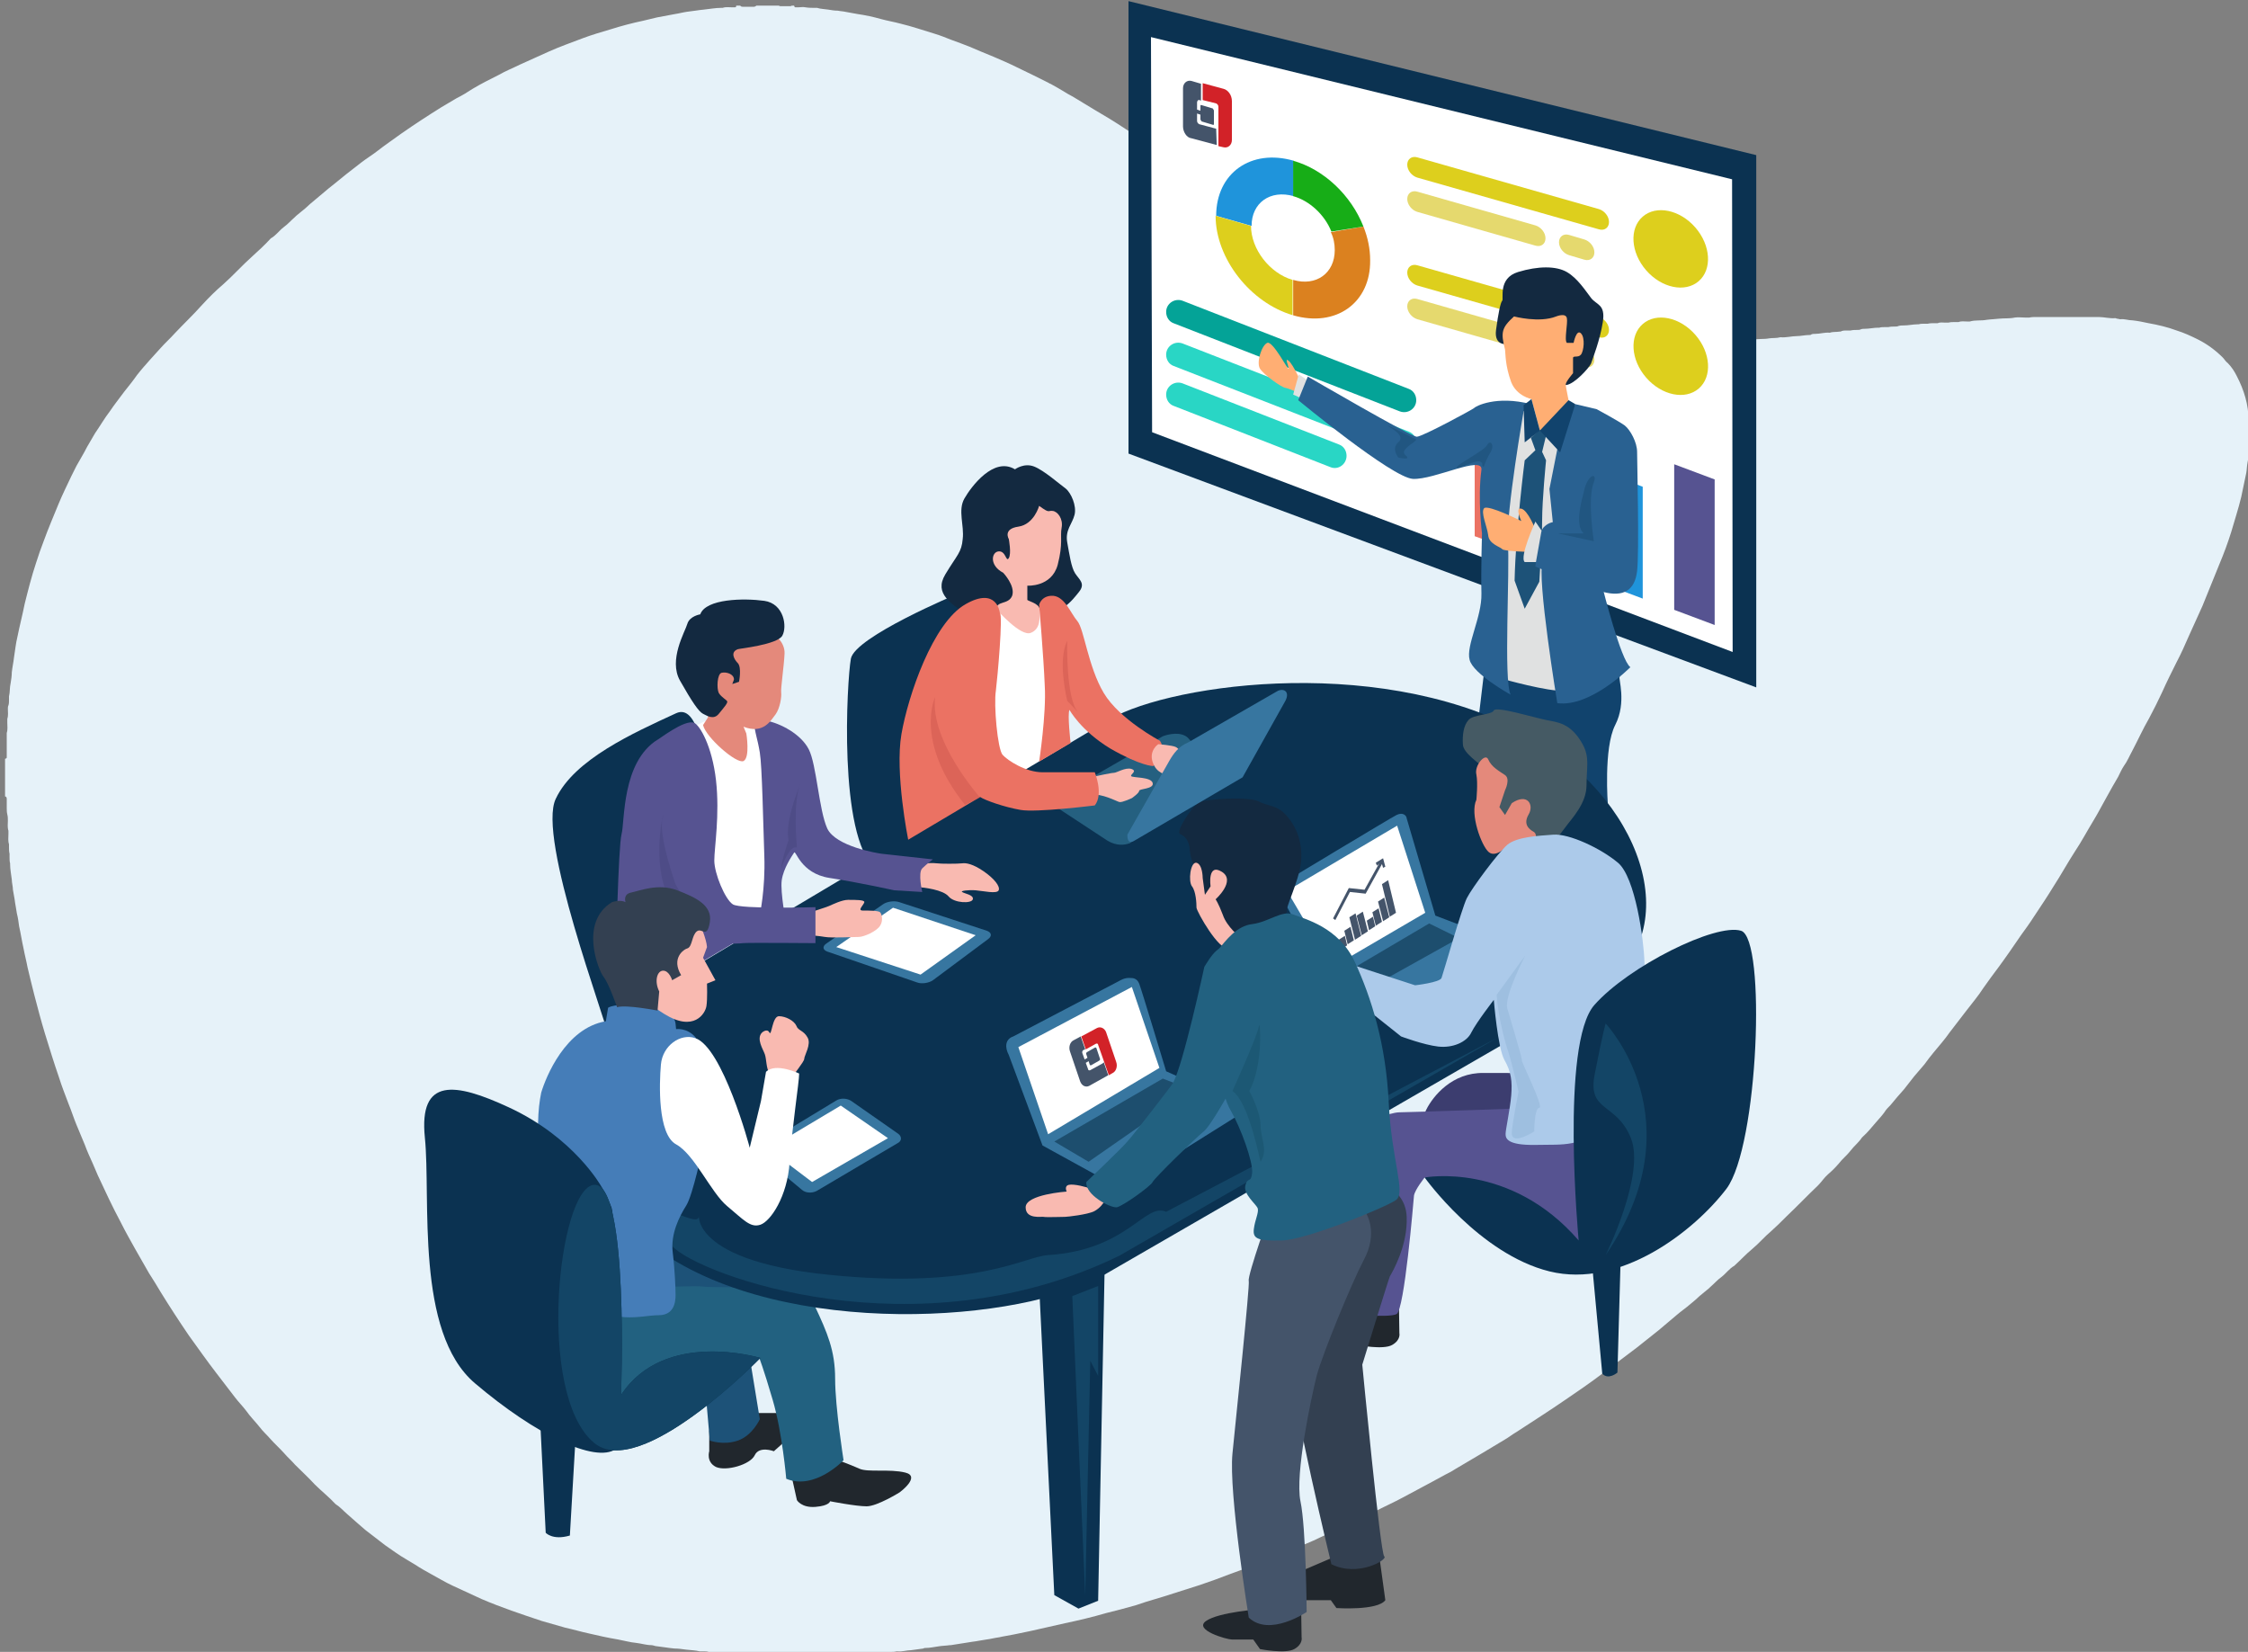 <?xml version="1.0" encoding="utf-8"?>
<!-- Generator: Adobe Illustrator 24.1.2, SVG Export Plug-In . SVG Version: 6.00 Build 0)  -->
<svg version="1.1" id="Layer_1" xmlns="http://www.w3.org/2000/svg" xmlns:xlink="http://www.w3.org/1999/xlink" x="0px" y="0px"
	 viewBox="0 0 400 293.9" style="enable-background:new 0 0 400 293.9;" xml:space="preserve">
<rect x="0" y="0" width="400" height="293.9" fill="#808080" stroke="none"/>
<style type="text/css">
	.st0{fill:#E6F2F9;}
	.st1{fill:#0B3251;}
	.st2{fill:#FFFFFF;}
	.st3{fill:#DDCF1D;}
	.st4{fill:#E5D96E;}
	.st5{fill:#565391;}
	.st6{fill:#1F94DB;}
	.st7{fill:#EB7263;}
	.st8{fill:#DB811F;}
	.st9{fill:#17AD17;}
	.st10{fill:#04A397;}
	.st11{fill:#29D6C5;}
	.st12{fill:#E0E1E1;}
	.st13{fill:#11436D;}
	.st14{fill:#21272D;}
	.st15{fill:#1D5278;}
	.st16{fill:#226180;}
	.st17{opacity:0.95;fill:#134767;enable-background:new    ;}
	.st18{fill:#FFAE73;}
	.st19{fill:#3C3D6F;}
	.st20{fill:#334051;}
	.st21{fill:#44546A;}
	.st22{fill:#132940;}
	.st23{fill:#D22228;}
	.st24{fill:#457DB8;}
	.st25{fill:#F9BAB1;}
	.st26{fill:#3776A0;}
	.st27{fill:#256080;}
	.st28{fill:#1D4E6E;}
	.st29{fill:#296191;}
	.st30{opacity:0.4;fill:#154869;enable-background:new    ;}
	.st31{fill:#455A64;}
	.st32{fill:#E4897B;}
	.st33{fill:#ACCAEA;}
	.st34{opacity:0.1;fill:#235E89;enable-background:new    ;}
	.st35{opacity:0.4;fill:#C7524A;enable-background:new    ;}
	.st36{opacity:0.3;fill:#3C3D6F;enable-background:new    ;}
	.st37{opacity:0.4;fill:#164D63;enable-background:new    ;}
</style>
<path class="st0" d="M140.8,1c0.2,0,0.3,0,0.5,0c0,0.1,0.1,0.3,0.2,0.3c0.2,0,0.4,0,0.6,0c0.4,0,0.8-0.1,1.2,0
	c0.6,0.1,1.2,0.1,1.8,0.1c0.1,0,0.2,0,0.3,0c0.6,0.2,1.3,0.2,1.9,0.3c0.6,0.1,1.2,0.2,1.8,0.2c0.4,0.1,0.9,0.1,1.3,0.2
	c0.7,0.1,1.5,0.3,2.2,0.4c1.4,0.2,2.8,0.5,4.2,0.9c1.1,0.3,2.3,0.5,3.4,0.8c2.1,0.5,4.1,1.2,6.1,1.8c1,0.3,2,0.7,3,1.1
	c1.1,0.4,2.2,0.8,3.2,1.2c1.4,0.6,2.8,1.2,4.3,1.8c1.4,0.6,2.8,1.2,4.2,1.9c1.9,0.9,3.7,1.8,5.5,2.7c0.2,0.1,0.3,0.2,0.4,0.2
	c0.9,0.5,1.8,1,2.6,1.5c0.6,0.4,1.3,0.7,1.9,1.1c1.1,0.7,2.2,1.3,3.3,2c1.9,1.1,3.7,2.2,5.5,3.4c2.8,1.8,5.5,3.6,8.1,5.5
	c0.9,0.6,1.8,1.3,2.7,2c1.5,1.1,2.9,2.2,4.4,3.3c0.7,0.6,1.5,1.1,2.2,1.7c1.2,1,2.4,2,3.7,2.9c1.1,0.9,2.3,1.8,3.4,2.7
	c0.5,0.4,0.9,0.8,1.4,1.1c0.8,0.6,1.5,1.2,2.2,1.8c0.5,0.4,1,0.9,1.5,1.2c1.8,1.3,3.5,2.7,5.4,3.8c1.6,1,3.3,2,5,2.9
	c1.3,0.7,2.6,1.2,4,1.8s2.7,1.2,4.1,1.7c2.6,0.9,5.2,1.8,8,2.4c1.6,0.4,3.1,0.8,4.7,1.1c1.4,0.3,2.9,0.6,4.4,0.8
	c0.5,0.1,1.1,0.1,1.6,0.2c0.5,0.1,1,0.1,1.5,0.2c0.8,0.1,1.5,0.2,2.3,0.3c0.6,0.1,1.2,0.1,1.8,0.2c0.4,0.1,0.8,0.1,1.2,0.1
	c0.2,0,0.3,0,0.5,0c0.4,0.1,0.8,0.1,1.2,0.1c0.3,0,0.5,0,0.8,0c0.6,0.2,1.1,0.1,1.7,0.1c0.3,0,0.5,0,0.8,0c0.4,0.1,0.9,0.1,1.3,0.1
	c0.6,0,1.2-0.1,1.8,0c0.7,0.1,1.3,0.1,2,0.1c1.2,0,2.4,0,3.5,0c0.4,0,0.7,0,1.1,0.1c0.2,0.1,0.4,0.1,0.6,0.1c1.1,0,2.1,0,3.2,0
	c0.2,0,0.4,0,0.6-0.1c0.3-0.1,0.7-0.1,1-0.1c1.7,0,3.4,0,5.1,0c0.3,0,0.5,0,0.8,0c0.4-0.1,0.9-0.1,1.3-0.1c0.7,0,1.5,0.1,2.2,0
	c0.9-0.2,1.8-0.1,2.7-0.1c0.3,0,0.5,0,0.8-0.1c0.4-0.1,0.8-0.1,1.2-0.1c0.5,0,1,0.1,1.4,0c0.6-0.1,1.1-0.1,1.7-0.1
	c0.2,0,0.5,0,0.7,0c1-0.3,2-0.1,3-0.3c0.6-0.1,1.3,0,2-0.2c1,0.1,2-0.2,2.9-0.2c0.7,0,1.5-0.2,2.3-0.2c0.1,0,0.2,0,0.3-0.1
	c0.2-0.1,0.4-0.1,0.7-0.1c0.9,0,1.7-0.3,2.6-0.2c0.5-0.2,1.1-0.1,1.7-0.2c0.1,0,0.3,0,0.4-0.1c0.3-0.1,0.6-0.1,0.9-0.1
	c0.2,0,0.5,0,0.7,0c0.4-0.1,0.8-0.1,1.2-0.1c0.2,0,0.4,0,0.6-0.1s0.5-0.1,0.7-0.1c0.8,0,1.6-0.2,2.4-0.2c0.1,0,0.1,0,0.2,0
	c0.3-0.1,0.6-0.1,0.9-0.1c0.2,0,0.5,0,0.7,0c0.4-0.1,0.8-0.1,1.2-0.1c0.2,0,0.4,0,0.6-0.1c0.3-0.1,0.7-0.1,1-0.1
	c0.8,0,1.6-0.2,2.4-0.2c0.1,0,0.1,0,0.2,0c0.3-0.1,0.6-0.1,0.9-0.1c0.2,0,0.5,0,0.7,0c0.4-0.1,0.8-0.1,1.2-0.1c0.2,0,0.4,0,0.6,0
	c0.4-0.2,0.9-0.1,1.3-0.1c0.2,0,0.4,0,0.6,0c0.4-0.1,0.7-0.1,1.1-0.1c0.2,0,0.5,0,0.7,0c0.5-0.2,1-0.1,1.5-0.1c0.2,0,0.3,0,0.5,0
	c1-0.3,2-0.1,3-0.3c0.7-0.1,1.4-0.1,2.2-0.2c0.9-0.1,1.9,0,2.8-0.2c0.6-0.1,1.2,0,1.9,0c0.2,0,0.5,0,0.7,0c0.4-0.1,0.8-0.1,1.3-0.1
	c3.7,0,7.3,0,11,0c1,0,2,0.3,3,0.2c0.1,0,0.2,0.1,0.3,0.1c0.2,0,0.4,0.1,0.6,0.1c0.7-0.1,1.4,0.2,2.2,0.2c0.9,0.1,1.9,0.3,2.8,0.5
	c1.7,0.3,3.4,0.7,5,1.3c1.3,0.4,2.6,1,3.8,1.6c1.6,0.8,3.1,1.9,4.4,3.2c0.3,0.3,0.5,0.7,0.9,1c0.7,0.7,1.2,1.5,1.6,2.3
	c1.3,2.5,2.1,5.1,2.1,7.9c0,0.2,0,0.4,0.2,0.5c0,1.3,0,2.7,0,4c-0.1,0.1-0.2,0.3-0.2,0.5c0,0.9,0,1.7-0.2,2.6
	c-0.1,0.5-0.1,1.1-0.2,1.7c-0.3,1.5-0.6,2.9-0.9,4.3c-0.5,2.1-1.2,4.2-1.8,6.3c-0.6,1.9-1.3,3.8-2.1,5.7c-1,2.5-2,4.9-3,7.4
	c-0.8,1.8-1.6,3.5-2.4,5.3c-0.7,1.6-1.4,3.2-2.2,4.7c-0.9,1.8-1.8,3.6-2.6,5.4c-0.7,1.5-1.5,3.1-2.3,4.6c-1.1,1.9-2,3.9-3,5.8
	c-0.5,0.9-0.9,1.9-1.5,2.7c-0.4,0.6-0.7,1.3-1,1.9c-0.7,1.2-1.4,2.4-2.1,3.7c-0.8,1.4-1.5,2.8-2.3,4.1c-1.1,1.8-2.1,3.7-3.3,5.5
	c-1.3,2-2.5,4.2-3.8,6.2c-1.1,1.8-2.3,3.6-3.5,5.4c-0.7,1.1-1.5,2.2-2.3,3.3c-1.3,1.9-2.6,3.8-4,5.7c-0.9,1.2-1.8,2.4-2.7,3.7
	c-0.9,1.4-2,2.7-3,4s-2,2.6-3,3.9c-0.4,0.6-0.9,1.2-1.3,1.7c-0.5,0.6-1,1.2-1.5,1.8c-0.6,0.7-1.1,1.4-1.7,2.2
	c-0.6,0.7-1.2,1.4-1.8,2.1c-0.6,0.8-1.2,1.5-1.8,2.3c-0.8,0.9-1.6,1.8-2.4,2.8c-0.4,0.4-0.8,0.8-1.1,1.3c-0.5,0.7-1.1,1.3-1.6,1.9
	c-0.7,0.8-1.4,1.7-2.2,2.4c-0.1,0.1-0.1,0.1-0.2,0.2c-0.6,0.9-1.4,1.5-2,2.3s-1.5,1.5-2.1,2.3c-0.6,0.7-1.2,1.3-1.9,1.9
	c-0.7,0.6-1.2,1.4-1.8,2c-1.9,1.8-3.7,3.7-5.6,5.5c-0.9,0.9-1.8,1.8-2.7,2.6c-1.2,1-2.2,2.2-3.4,3.2c-1.1,0.9-2,1.9-3.1,2.9
	l-0.1,0.1c-0.9,0.5-1.5,1.4-2.3,2c-0.7,0.5-1.3,1.2-2,1.8c-0.1,0.1-0.1,0.1-0.2,0.2c-0.6,0.5-1.2,1-1.7,1.4c-0.5,0.5-1,0.9-1.6,1.4
	c-0.8,0.7-1.7,1.3-2.5,2c-1.1,0.9-2.1,1.8-3.2,2.7c-1.3,1-2.6,2.1-3.9,3.1c-2,1.5-4.1,3.1-6.1,4.6c-2.1,1.6-4.3,3.1-6.5,4.6
	c-2.9,2-5.9,3.9-8.8,5.8c-0.7,0.4-1.3,0.9-2,1.3c-1.5,0.9-3,1.8-4.5,2.7c-1.5,0.9-2.9,1.7-4.4,2.6c-0.6,0.4-1.2,0.7-1.8,1
	c-0.7,0.4-1.5,0.8-2.2,1.2c-0.9,0.5-1.9,1-2.8,1.5c-1.7,0.9-3.3,1.8-5,2.6c-1.7,0.8-3.3,1.7-5.1,2.5c-1.3,0.6-2.6,1.3-3.9,1.9
	c-1.5,0.6-2.9,1.3-4.4,2c-0.7,0.3-1.4,0.6-2.1,0.9c-0.7,0.3-1.4,0.6-2.2,0.9c-1.2,0.5-2.4,1-3.6,1.5c-2.3,0.9-4.5,1.8-6.8,2.6
	c-1.8,0.7-3.7,1.4-5.5,2c-2.2,0.7-4.4,1.4-6.6,2.1c-1,0.3-2,0.6-3,0.9c-0.6,0.2-1.2,0.4-1.8,0.6c-1.8,0.5-3.6,1-5.3,1.4
	c-2.4,0.7-4.9,1.3-7.3,1.8c-2.1,0.5-4.1,0.9-6.2,1.4c-1,0.2-1.9,0.4-2.9,0.6c-0.9,0.2-1.8,0.3-2.6,0.5c-0.8,0.1-1.5,0.3-2.3,0.4
	s-1.6,0.3-2.5,0.4c-1.3,0.2-2.5,0.4-3.8,0.6c-0.1,0-0.1,0-0.2,0c-0.6,0.1-1.3,0.1-1.9,0.2c-0.8,0.1-1.6,0.3-2.4,0.3
	c-0.1,0-0.3,0-0.4,0.1c-0.7,0.1-1.5,0.2-2.2,0.3c-0.8,0-1.6,0.3-2.4,0.2c-0.1,0-0.1,0-0.2,0c-0.3,0.1-0.7,0.1-1.1,0.1
	c-0.2,0-0.4,0-0.6,0c-0.6,0.2-1.3,0.1-1.9,0.2c-0.2,0-0.4,0-0.6,0c-0.4,0.1-0.8,0.1-1.3,0.1c-0.4,0-0.8-0.1-1.2,0
	c-0.6,0.1-1.2,0.1-1.8,0.1c-0.7,0-1.5-0.1-2.2,0.1c-0.2,0.1-0.4,0-0.6,0c-0.7,0-1.4,0-2.1,0c-0.2,0-0.4,0-0.5,0.2
	c-2.8,0-5.6,0-8.4,0c-0.1-0.2-0.3-0.2-0.5-0.2c-0.5,0-1,0-1.5,0s-1,0-1.5-0.1c-0.2-0.1-0.3,0.1-0.3,0.3c-0.2,0-0.4,0-0.7,0
	c0-0.2-0.2-0.3-0.4-0.3c-0.5,0-1.1,0-1.6-0.1s-0.9-0.1-1.4-0.1c-0.3,0-0.6,0.1-0.8,0c-0.6-0.2-1.2-0.1-1.8-0.1c-0.2,0-0.4,0-0.6-0.1
	c-0.3-0.1-0.6-0.1-0.9-0.1c-0.2,0-0.5,0-0.7,0c-0.8-0.2-1.6-0.2-2.4-0.3c-0.7-0.1-1.4-0.2-2.1-0.2c-1.1-0.1-2.1-0.3-3.1-0.4
	c-0.3,0-0.7-0.2-1-0.2c-0.9,0-1.8-0.3-2.7-0.4c-1.1-0.1-2.1-0.4-3.2-0.6c-1.8-0.3-3.6-0.7-5.3-1.1c-1.4-0.3-2.7-0.7-4.1-1
	c-1.4-0.4-2.8-0.8-4.2-1.2c-3.6-1.2-7.2-2.4-10.7-3.9c-1.7-0.8-3.5-1.6-5.2-2.4c-1.3-0.6-2.6-1.4-3.9-2.1c-0.9-0.5-1.8-1-2.7-1.6
	c-0.5-0.3-1-0.6-1.5-0.9c-1.4-0.8-2.6-1.7-3.9-2.6c-1.2-0.9-2.3-1.8-3.5-2.7c-0.5-0.4-1-0.9-1.5-1.3c-0.6-0.5-1.1-1-1.7-1.5
	c-0.7-0.6-1.3-1.3-2.1-1.8c-1.2-1.3-2.5-2.3-3.7-3.5c-1.1-1.2-2.3-2.3-3.5-3.5c-0.6-0.7-1.3-1.3-1.9-2c-0.8-0.9-1.7-1.7-2.5-2.6
	c-0.6-0.7-1.3-1.3-1.9-2.1c-0.8-1-1.7-1.9-2.4-2.9c-0.6-0.8-1.4-1.6-2-2.4c-1.1-1.4-2.2-2.9-3.3-4.3c-1.7-2.2-3.3-4.5-4.9-6.7
	c-1.7-2.5-3.4-5.1-5-7.7c-0.7-1.2-1.4-2.3-2.1-3.4c-0.8-1.4-1.6-2.8-2.4-4.2c-0.9-1.6-1.8-3.2-2.6-4.8c-1.5-2.8-2.8-5.6-4.1-8.4
	c-0.3-0.7-0.6-1.4-0.9-2.1c-0.5-1.1-1-2.2-1.4-3.3c-0.5-1.2-1-2.4-1.5-3.6c-0.5-1.2-0.9-2.5-1.4-3.7c-0.6-1.6-1.2-3.1-1.7-4.7
	c-0.9-2.6-1.7-5.2-2.5-7.8c-0.7-2.3-1.3-4.6-1.9-6.9c-0.2-0.8-0.4-1.6-0.6-2.4c-0.2-0.8-0.4-1.7-0.6-2.5c-0.2-1.1-0.5-2.2-0.7-3.3
	c-0.3-1.3-0.5-2.7-0.8-4c-0.1-0.8-0.2-1.5-0.4-2.3c-0.1-0.8-0.3-1.6-0.4-2.5c-0.1-0.6-0.2-1.2-0.3-1.7c0-0.6-0.2-1.2-0.2-1.8
	c-0.1-0.9-0.3-1.8-0.3-2.7c0-0.1,0-0.2,0-0.2c-0.1-0.3-0.1-0.7-0.1-1.1c0-0.2,0-0.4,0-0.6c-0.1-0.4-0.1-0.8-0.1-1.2
	c0-0.2,0-0.3,0-0.5c-0.2-0.6-0.1-1.2-0.1-1.8c0-0.2,0-0.4,0-0.6c-0.2-0.6-0.1-1.2-0.1-1.8c0-0.4,0-0.7-0.1-1.1
	c-0.1-0.4-0.1-0.8-0.1-1.2c0-0.5,0-1.1,0-1.6c0-0.2-0.1-0.4-0.3-0.4c0-2.2,0-4.5,0-6.7c0.1,0,0.3-0.1,0.3-0.2c0-0.2,0-0.4,0-0.6
	c0-1,0-2.1,0-3.1c0-0.2,0-0.5,0-0.7c0.2-0.6,0.1-1.2,0.1-1.8c0-0.2,0-0.5,0-0.7c0.2-0.6,0.1-1.2,0.1-1.8c0-0.2,0-0.4,0.1-0.6
	c0.1-0.3,0.1-0.6,0.1-0.9c0-0.2,0-0.5,0-0.7c0.2-0.8,0.1-1.6,0.3-2.4c0.1-0.6,0.2-1.3,0.2-1.9c0.1-0.9,0.3-1.8,0.4-2.7
	c0.2-1.2,0.3-2.4,0.6-3.6c0.4-2,0.9-3.9,1.3-5.9c0.6-2.4,1.2-4.8,2-7.2c0.4-1.3,0.9-2.7,1.4-4c0.8-2.2,1.7-4.3,2.6-6.5
	c0.7-1.7,1.5-3.3,2.3-5c0.3-0.6,0.6-1.2,0.9-1.8c0.6-1.1,1.3-2.2,1.9-3.4c0.5-0.8,0.9-1.6,1.4-2.4c0.9-1.3,1.7-2.7,2.7-4
	c0.8-1.2,1.7-2.3,2.5-3.4c0.8-1,1.6-2,2.3-3c0.7-0.9,1.5-1.8,2.3-2.7c0.6-0.7,1.3-1.4,1.9-2.1c0.8-0.9,1.7-1.7,2.5-2.6
	c1.6-1.7,3.3-3.3,4.9-5.1c1.2-1.3,2.4-2.5,3.7-3.6c1.8-1.6,3.4-3.4,5.2-5c1.1-1,2.2-2,3.2-3.1l0.1-0.1c0.9-0.5,1.5-1.4,2.3-2
	c0.7-0.5,1.3-1.2,2-1.8c0.1-0.1,0.1-0.1,0.2-0.2c0.6-0.5,1.2-1,1.7-1.4c0.5-0.5,1-0.9,1.6-1.4c0.8-0.7,1.7-1.4,2.5-2.1
	c0.5-0.4,1-0.8,1.5-1.2c0.5-0.4,1.1-0.9,1.6-1.3c0.9-0.7,1.8-1.4,2.7-2.1s1.9-1.3,2.8-2c1.4-1.1,2.9-2.1,4.4-3.2
	c2.3-1.6,4.6-3.1,7-4.6c0.9-0.5,1.8-1.1,2.7-1.6c1-0.5,2-1.1,2.9-1.7c1.5-0.9,3.1-1.7,4.7-2.5c1.2-0.7,2.5-1.2,3.7-1.8
	c1.7-0.8,3.4-1.5,5.1-2.3c2-0.9,4-1.6,6.1-2.4c1.6-0.6,3.3-1.1,5-1.6c1.9-0.6,3.8-1.1,5.7-1.5c0.8-0.2,1.6-0.4,2.5-0.6
	c1.1-0.2,2.1-0.4,3.2-0.6c0.7-0.1,1.4-0.3,2.1-0.4c1-0.1,2-0.3,3.1-0.4c1-0.1,2-0.3,3-0.3c0.1,0,0.2,0,0.3,0
	c0.5-0.2,1.1-0.1,1.6-0.1c0.2,0,0.4,0,0.6,0c0.2,0,0.2-0.2,0.2-0.3c0.2,0,0.4,0,0.7,0c0.1,0.1,0.2,0.2,0.4,0.2c0.7,0,1.4,0,2.1,0
	c0.1,0,0.3-0.1,0.4-0.2c1.3,0,2.7,0,4,0c0.1,0.1,0.2,0.1,0.3,0.1c0.8,0,1.5,0,2.3,0C140.6,1.1,140.7,1,140.8,1z"/>
<g>
	<path class="st1" d="M96,250.4l1.1,22.3c0,0,1.2,1.4,4.3,0.5l1.2-20.6L96,250.4z"/>
	<path class="st2" d="M173,106.6c0,0,0.6,24.3,1.9,26.4c1.3,2.1,6.3,7.4,6.3,7.4l6.4-5.8v-7.8l-0.2-20.8l-4.6,0.7L173,106.6z"/>
	<polygon class="st1" points="200.8,0.2 312.5,27.6 312.5,122.3 200.8,80.7 	"/>
	<polygon class="st2" points="204.8,6.6 308.2,31.9 308.3,116 205,76.9 	"/>
	<g>
		
			<ellipse transform="matrix(0.755 -0.656 0.656 0.755 31.175 210.469)" class="st3" cx="297.3" cy="63.5" rx="5.8" ry="7.6"/>
		<path class="st3" d="M252.2,50.8c-1-0.3-1.8-1.3-1.8-2.3s0.8-1.6,1.8-1.3l32.3,9.2c1,0.3,1.8,1.3,1.8,2.3s-0.8,1.6-1.8,1.3
			L252.2,50.8z"/>
		<path class="st4" d="M252.2,56.8c-1-0.3-1.8-1.3-1.8-2.3s0.8-1.6,1.8-1.3l21,6c1,0.3,1.8,1.3,1.8,2.3s-0.8,1.6-1.8,1.3L252.2,56.8
			z"/>
		<path class="st4" d="M279.2,64.5c-1-0.3-1.8-1.3-1.8-2.3s0.8-1.6,1.8-1.3l2.7,0.8c1,0.3,1.8,1.3,1.8,2.3s-0.8,1.6-1.8,1.3
			L279.2,64.5z"/>
	</g>
	<g>
		
			<ellipse transform="matrix(0.755 -0.656 0.656 0.755 43.696 205.787)" class="st3" cx="297.3" cy="44.4" rx="5.8" ry="7.6"/>
		<path class="st3" d="M252.2,31.6c-1-0.3-1.8-1.3-1.8-2.3s0.8-1.6,1.8-1.3l32.3,9.2c1,0.3,1.8,1.3,1.8,2.3s-0.8,1.6-1.8,1.3
			L252.2,31.6z"/>
		<path class="st4" d="M252.2,37.7c-1-0.3-1.8-1.3-1.8-2.3s0.8-1.6,1.8-1.3l21,6c1,0.3,1.8,1.3,1.8,2.3s-0.8,1.6-1.8,1.3L252.2,37.7
			z"/>
		<path class="st4" d="M279.2,45.4c-1-0.3-1.8-1.3-1.8-2.3s0.8-1.6,1.8-1.3l2.7,0.8c1,0.3,1.8,1.3,1.8,2.3s-0.8,1.6-1.8,1.3
			L279.2,45.4z"/>
	</g>
	<g>
		<polygon class="st5" points="305.1,111.2 297.9,108.5 297.9,82.6 305.1,85.3 		"/>
		<polygon class="st6" points="292.3,106.5 285.1,103.8 285.1,83.9 292.3,86.6 		"/>
		<polygon class="st4" points="281.5,102.4 274.3,99.8 274.3,83.9 281.5,86.5 		"/>
		<polygon class="st7" points="269.6,98 262.4,95.4 262.4,74.4 269.6,77.1 		"/>
	</g>
	<g>
		<g>
			<path class="st6" d="M222.7,40.2l-6.3-1.8c0-7.6,6.2-12,13.8-9.8v6.3C226,33.7,222.7,36.1,222.7,40.2z"/>
		</g>
		<g>
			<path class="st3" d="M230.1,56.1c-7.6-2.2-13.8-10.1-13.8-17.7l6.3,1.8c0,4.1,3.3,8.4,7.4,9.6v6.3
				C230,56.1,230.1,56.1,230.1,56.1z"/>
		</g>
		<g>
			<path class="st8" d="M230.1,56.1v-6.3c4.1,1.2,7.4-1.2,7.4-5.3c0-1.1-0.2-2.2-0.7-3.2l5.8-1c0.8,2,1.2,4,1.2,6
				C243.9,53.9,237.7,58.3,230.1,56.1z"/>
		</g>
		<g>
			<path class="st9" d="M236.9,41.2c-1.2-3-3.9-5.5-6.8-6.3v-6.3c5.4,1.5,10.3,6.1,12.5,11.7L236.9,41.2z"/>
		</g>
	</g>
	<path class="st10" d="M249.1,73.2l-40.3-15.7c-0.8-0.3-1.3-1.1-1.3-2l0,0c0-1.5,1.5-2.5,2.9-2l40.3,15.7c0.8,0.3,1.3,1.1,1.3,2l0,0
		C252,72.7,250.5,73.7,249.1,73.2z"/>
	<path class="st11" d="M249.1,80.8l-40.3-15.7c-0.8-0.3-1.3-1.1-1.3-2l0,0c0-1.5,1.5-2.5,2.9-2l40.3,15.7c0.8,0.3,1.3,1.1,1.3,2l0,0
		C252,80.3,250.5,81.3,249.1,80.8z"/>
	<path class="st11" d="M236.7,83.1l-27.9-10.9c-0.8-0.3-1.3-1.1-1.3-2l0,0c0-1.5,1.5-2.5,2.9-2l27.9,10.9c0.8,0.3,1.3,1.1,1.3,2l0,0
		C239.6,82.6,238.1,83.7,236.7,83.1z"/>
	<polygon class="st12" points="268.6,125.2 278.7,126.6 280.3,120.4 278.7,90.5 280.3,82 276.6,76.6 270.1,71.9 268.6,78.7 
		266.3,111.9 	"/>
	<path class="st13" d="M267.4,120.8c0,0,8.1,2.3,11,2.1c2.9-0.2,7.7-2.9,7.7-2.9s2.4,0.2,2.1,0.4c-0.3,0.2,1.3,4.5-0.8,8.6
		c-2.1,4.1-1.3,14.2-1.3,14.2l-8.1-2.5l-8.4-8l-6.7-3.3l1.3-10.9L267.4,120.8z"/>
	<path class="st14" d="M140.8,262.4l1,4.5c0,0,0.8,1.4,3.3,1.2s2.6-1,2.6-1s4.6,0.9,6.5,0.9s5.9-2.5,5.9-2.5s3.8-2.8,1-3.5
		s-6.7,0-8.2-0.7s-5.1-2-5.1-2L140.8,262.4z"/>
	<path class="st14" d="M133.6,251.4h6c0,0,3.3,1.9,1.9,3.3c-1.4,1.4-3.8,3.5-3.8,3.5s-2.6-1-3.4,0.7s-5.1,2.9-6.9,2.1
		c-1.8-0.9-1.2-2.8-1.2-2.8v-3.7L133.6,251.4z"/>
	<path class="st15" d="M113.8,220.7c0,0,12.9,2.1,13.4,2.4c0.5,0.3,6,1.9,7.9,5.7s-6.2,5.8-6.2,5.8l-11.7-0.4l-3.5-5L113.8,220.7
		L113.8,220.7z"/>
	<path class="st16" d="M116.4,228.9c0.9,0.2,7.6-0.2,8.6,0s11.9,0.1,11.9,0.1s6-1.3,8.1,3.4c2.2,4.7,3.6,7.9,3.6,12.9
		c0,5.1,1.5,14.5,1.5,14.5s-5.1,5.4-10.2,3.3c0,0-0.7-8.2-2.4-14s-2.4-7.5-2.4-7.5s-17.9,4.9-21.8,6.6c-6,2.6-11.2-6-11.3-12
		C102.1,230.2,116.4,228.9,116.4,228.9z"/>
	<polygon class="st1" points="184.9,228.8 196.6,223.3 195.4,284.8 191.9,286.2 187.6,283.8 	"/>
	<path class="st1" d="M120.2,174l76.4-45.5c9.4-6.4,47.4-12.5,74.1,1.6c21.8,11.5,29.4,35.5,14.4,45.5l-88.6,51.2
		c-14.4,8.6-56.8,11.5-79.2-4.3C88.1,201.8,120.2,174,120.2,174z"/>
	<path class="st17" d="M207.5,215.6c-3.8-1.7-6.8,6.8-21,7.7c-4.1,0.2-12.6,6.2-39.1,3.5s-22.6-12.3-23.1-10.2s-12.8-6.3-9.6-1
		s4.9,6.1,4.9,6.1c4.7,5.1,43.3,19.4,79.6,1.7l67.3-38.8L207.5,215.6z"/>
	<path class="st18" d="M231.7,68.4c0,0-1.6-3.6-2.4-4.2c-0.8-0.7,0,0.9,0,1.4s-2.8-5-3.8-4.6s-2,3.5-1.3,4.6s3.8,3.3,4.5,3.4
		s3,1.2,3,1.2V68.4z"/>
	<polygon class="st12" points="233.3,68.1 231.1,66.6 230.1,70.2 232.3,71.2 	"/>
	<path class="st14" d="M241.6,232.2c0,0-7.3,0.5-9.6,2.1s3.7,3.3,4.6,3.3s3.8,0,3.8,0l1.2,1.7c0,0,4.5,0.9,6.1,0s1.3-2.1,1.3-2.1
		l-0.1-6.6L241.6,232.2z"/>
	<path class="st2" d="M122.5,129.5c0,0,2-0.6,2.5-1c0.6-0.4,4.3-0.5,4.9-0.3s3.6,1.2,3.9,1.3c0.3,0.2,2.1,1.2,2.2,1.4
		s1.6,25.7,1.6,26s-1.2,6.2-1.2,6.2l-7,0.7l-5.1-13.9c0,0-1-16.2-0.9-16.8C123.4,132.5,122.5,129.5,122.5,129.5z"/>
	<path class="st19" d="M280.9,191.6c-4.5-0.8-15.3-0.7-16.9-0.7c-5.6-0.1-9,4.1-10.2,6.5s0.5,1.9,0.5,1.9s9.5,6,9.8,5.8
		c0.3-0.2,8.4-3.7,8.9-3.9S280.9,191.6,280.9,191.6z"/>
	<path class="st5" d="M273.9,197.1c0,0-23.2,0.8-24.9,0.8s-8,2.2-8.6,3.9s0,32,0,32s6.7,0.7,8.1,0c1.4-0.7,3-20,3.1-21.1
		c0.2-1.1,1.9-3.2,1.9-3.2s19,12.8,25.5,12.6s6.3-12,9.3-15.4C291.2,203.3,289.3,196.6,273.9,197.1z"/>
	<path class="st14" d="M224.2,286.3c0,0-7.3,0.5-9.6,2.1s3.7,3.3,4.6,3.3s3.8,0,3.8,0l1.2,1.7c0,0,4.5,0.9,6.1,0s1.3-2.1,1.3-2.1
		l-0.1-6.6L224.2,286.3z"/>
	<path class="st14" d="M245.4,276.7h-7.3l-7.7,3.3l-0.8,3.1l2,1.6h5.2l1,1.4c0,0,7.3,0.5,8.7-1.4L245.4,276.7z"/>
	<path class="st20" d="M242.4,209.5c2.3,0.3,7.7,1.8,7.9,7s-2.6,9.9-3,10.6c-0.3,0.7-4.9,15.7-4.9,15.7s3.2,33.5,3.9,34.1
		c0.8,0.5-4.6,3.8-9.4,1.4c0,0-7.3-30.1-6.6-33c0.7-3,4.7-27.3,4.7-27.3L242.4,209.5z"/>
	<path class="st21" d="M241,213.6c3,2,4,6.2,1.7,10.5c-2.3,4.4-7.3,16.6-8.4,20.6c-1,4-3.9,17.6-2.9,22.4c1,4.7,1.1,19.7,1.1,19.7
		s-6.6,4.5-10.3,1c0,0-3.6-22.2-2.9-29.2c0.7-7,3.1-29.9,2.9-30.7c-0.3-0.9,4.1-13.2,4.1-13.2L241,213.6z"/>
	<path class="st1" d="M108.3,184.5c-0.4-2.8-12.8-35.5-9.4-42.4c3.3-7,13.8-11.7,21.4-15.2s6.1,35.6,6.1,35.6L108.3,184.5z"/>
	<path class="st1" d="M170.3,105.7c0,0-18.2,7.6-18.9,11.5s-2.3,31.5,4.3,37.3l23.4-14.1C179.1,140.5,172.9,106,170.3,105.7z"/>
	<path class="st15" d="M272.4,77.9l0.8,2.2l-1.9,1.8c0,0-1.6,12.4-1.8,21.4l1.8,5l2.6-4.8c0,0,0.5-7.2,0.5-10.9
		c0-3.7,0.7-10.7,0.7-10.7l-0.7-1.5l0.7-2.9l-1.1-1.1L272.4,77.9z"/>
	<path class="st22" d="M177.1,108.1c-1.1,1.2-2.5,3.3-5.1,1.3s-5.9-3.7-3.8-7.2c2.1-3.5,2.9-3.9,3.1-6.3c0.3-2.4-0.9-5.1,0.3-7.2
		s5.2-7.5,9-5.2c0,0,1.6-1.2,3.4-0.5c1.8,0.7,4.6,3.2,5.6,3.9c1,0.8,2,3.1,1.6,4.7s-1.7,2.7-1.3,4.9s0.7,4.4,1.4,5.5
		s1.9,1.8,0.7,3.3s-3.5,4.6-7,3.2S178,107.1,177.1,108.1z"/>
	<path class="st22" d="M268.3,61.2c0,0-2.5,0.5-2.1-2.5s0.8-4.9,1.1-5.2s-0.8-4,2.8-5.1c3.6-1.1,6.8-1.1,8.7,0
		c1.9,1.1,3.3,3.3,4.3,4.6s2.6,1.1,2.1,4.3s-1.8,6.5-2.1,7.4c-0.4,0.8-2.9,3.6-4.4,3.8c-1.5,0.2-4-8-4.6-7.9
		C273.3,60.7,268.3,61.2,268.3,61.2z"/>
	<g>
		<path class="st2" d="M217.7,15l-5.7-1.6c-1.2-0.3-2.1,0.6-2.1,2v6.8c0,1.4,0.9,2.8,2.1,3.1l4.6,1.3c0.1,0,0.1,0.1,0.2,0.1l0.9,0.3
			c1.2,0.3,2.1-0.6,2.1-2v-6.9C219.9,16.7,218.9,15.3,217.7,15z"/>
		<g>
			<path class="st21" d="M216.4,22.9L216.4,22.9l-3-0.8c-0.2-0.1-0.4-0.3-0.4-0.6v-1.3l0.6,0.2v0.8c0,0.2,0.2,0.3,0.2,0.4l2,0.6
				c0.2,0.1,0.2-0.1,0.2-0.2v-2.3c0-0.2-0.2-0.3-0.2-0.4l-2-0.6c-0.2-0.1-0.2,0.1-0.2,0.2v0.8l-0.6-0.2v-1.3c0-0.2,0.2-0.5,0.4-0.4
				l0.3,0.1v-3l-1.7-0.5c-0.8-0.2-1.5,0.4-1.5,1.3v6.8c0,0.9,0.6,2,1.5,2.1l4.5,1.2L216.4,22.9L216.4,22.9z"/>
			<path class="st23" d="M217.7,15.8l-3.7-1v3l2.4,0.6c0.2,0.1,0.4,0.3,0.4,0.6v7l0.9,0.2c0.8,0.2,1.5-0.4,1.5-1.3V18
				C219.2,16.9,218.5,16,217.7,15.8"/>
		</g>
	</g>
	<path class="st24" d="M107.8,181.7l0.4-2.4c0,0,1-0.9,6.7-0.4c5.2,0.5,5.3,3.2,5.3,3.2l0.1,1c0,0,1.9-0.3,3.4,1.4
		s1.3,19.9,1.3,19.9s-1.7,8.2-2.9,10.1c-1.2,1.9-2.8,5-2.4,8.3s0.5,6.6,0.5,7.2s0.3,4-3,4s-8.1,2-14.3-3.2
		c-10.5-8.7-5.7-14-6.6-21.7s-0.6-11.8,0-14.7C97.1,191.7,100.6,182.9,107.8,181.7z"/>
	<path class="st25" d="M136.9,191c-0.6-1.1-0.5-2.5-0.8-3.4s-1.6-2.8-0.5-3.9c0,0,0.9-0.8,1.3,0c0.4,0.8,0.5-2.9,1.7-2.9
		s2.7,0.8,3.1,1.7c0.3,0.9,1.3,0.8,2,2.1c0.7,1.2-0.6,3.2-0.6,3.8c0,0.5-2.1,3-2.3,3.5S136.9,191,136.9,191z"/>
	<path class="st25" d="M164.6,153.6c0,0,1.5-0.1,2.1,0s3.8,0.1,4.5,0s1.9,0.1,3.8,1.4s3,2.7,2.7,3.4s-2.8,0.1-4.1,0
		s-2.8,0.1-2.4,0.3c0.4,0.3,2.1,0.5,1.9,1.3s-3.3,0.7-4.3-0.5s-4.3-1.6-5.7-1.7c0,0-0.6-1.1,0-2.5
		C163.7,153.9,164.6,153.6,164.6,153.6z"/>
	<path class="st26" d="M157.1,160.9c0.7-0.5,2-0.7,2.9-0.4l15.6,5.1c0.8,0.3,1,0.9,0.2,1.5l-9.8,7.3c-0.7,0.5-2,0.7-2.8,0.4l-16-5.5
		c-0.8-0.3-0.9-0.9-0.2-1.4L157.1,160.9z"/>
	<polygon class="st2" points="158.9,161.5 173.6,166.4 163.8,173.4 148.8,168.5 	"/>
	<path class="st26" d="M148.8,195.8c0.8-0.5,2-0.4,2.7,0.1l8.3,5.8c0.7,0.5,0.7,1.3-0.1,1.7l-14.4,8.5c-0.8,0.4-1.9,0.4-2.6-0.2
		l-7.2-6c-0.7-0.6-0.6-1.4,0.1-1.9L148.8,195.8z"/>
	<path class="st25" d="M177.4,108.5c0,0,4.2,4.8,6,4.1c1.8-0.7,1.6-2.7,1.6-4.2c-0.1-1.1-2.3-1.5-2.2-1.7v-2.5c0,0,4.3,0.3,5.4-3.7
		c1-3.9,0.4-5,0.7-6.6s-0.7-2.9-1.6-3c-0.9-0.1-0.5,0.5-2.4-0.9c0,0-0.9,3.3-3.7,3.7c-2.8,0.4-1.7,2.2-1.7,2.2s0.5,2.6,0,3.4
		s-0.5-1.3-1.8-1.2c-1.3,0.1-1.7,2.5,0.8,3.8c0,0,2.2,2.3,1.6,4.1C179.4,107.7,177.1,106.8,177.4,108.5z"/>
	<path class="st27" d="M212.9,133l-1.5-1.7c-1.2-1.2-3.5-0.7-4.5-0.3l-20.3,11.7l10.5,6.9c1.6,0.9,2.9,0.8,4,0.4l5.6-5.1
		C206.5,144.9,213.3,133.6,212.9,133z"/>
	<path class="st26" d="M199.5,211.5l-14-7.7l-6-16.1c-0.7-1.3-0.7-2.8,0.8-3.3l18.9-9.9c0,0,0.9-0.6,1.9-0.5c0.4,0,1.2,0,1.6,1
		s4.8,15.6,4.8,15.6l14.8,6.6L199.5,211.5z"/>
	<polygon class="st2" points="186.5,201.8 206.3,190 201.4,175.6 181.2,186.3 	"/>
	<polygon class="st28" points="187.6,203.1 206.9,191.9 212.1,193.9 193.7,206.7 	"/>
	<path class="st25" d="M194.1,211.5c-0.7-0.3-3-0.9-3.9-0.7s-0.4,1.2-0.4,1.2s-7.3,0.5-7.3,2.8c0,2.2,2.9,1.6,3.2,1.7
		c0.3,0.1,3.4,0,3.8,0c0.4,0,4-0.4,5.2-1c1.1-0.6,1.6-1.4,1.9-1.9S194.1,211.5,194.1,211.5z"/>
	<path class="st15" d="M126.3,256.3c0,0,2.4,0.9,5,0s3.9-3.8,3.9-3.8l-1.7-10.4l-8.4,0.4L126.3,256.3z"/>
	<path class="st26" d="M227.1,157.8c0,0,20.7-12.5,21.4-12.8c1.2-0.6,1.8,0.2,1.8,0.6l5.1,17.3l10.5,4l-17.6,13.9l-12.6-7
		L227.1,157.8z"/>
	<polygon class="st2" points="253.6,162.4 248.6,146.9 229,158.5 237,172.1 	"/>
	<g>
		<path class="st21" d="M238.2,167.2l1.1-0.7l0.4,1.7l-1.1,0.7L238.2,167.2z M239.8,168l1.1-0.7l-0.6-2.4l-1.1,0.7L239.8,168z
			 M241.1,167.2l1.1-0.7l-1-4l-1.1,0.7L241.1,167.2z M242.3,166.4l1.1-0.7l-0.9-3.5l-1.1,0.7L242.3,166.4z M243.6,165.5l1.1-0.7
			l-0.4-1.7l-1.1,0.7L243.6,165.5z M244.8,164.7l1.1-0.7l-0.6-2.4l-1.1,0.7L244.8,164.7z M246.1,163.9l1.1-0.7l-0.9-3.5l-1.1,0.7
			L246.1,163.9z M247.3,163.1l1.1-0.7l-1.4-5.8l-1.1,0.7L247.3,163.1z"/>
		<g>
			<g>
				<polygon class="st21" points="237.6,163.7 237.2,163.4 240,158 242.8,158.3 245.8,152.9 246.2,153.2 243,159 240.2,158.7 				
					"/>
			</g>
			<g>
				<polygon class="st21" points="246.5,154.2 246.1,154.4 245.8,153.4 245,154 244.8,153.5 246.1,152.7 				"/>
			</g>
		</g>
	</g>
	<polygon class="st28" points="239.2,173.2 254.3,164.3 259.6,166.9 244,175.6 	"/>
	<path class="st18" d="M269.4,56.3c0,0,4.5,1.2,7.5,0c0,0,1.7-0.7,1.9,0.3c0.2,0.9-0.5,3.9,0,4.4h1.2c0,0,0.5-2.5,1.3-1.7
		s0.5,3.2,0,3.8s-1.4,0.1-1.4,0.6s0,2.7,0,2.7s-1.3,1.5-1.3,2s0.8,4.2,0.8,4.2l-5.4,4l-1.5-5.6c0,0-2.6-0.5-3.6-3
		c-1.1-3-1-5.1-1.1-5.8C267,59.1,267.2,58.3,269.4,56.3z"/>
	<path class="st29" d="M280.3,71.9l3.8,0.9c0,0,3.9,2.1,5,2.9c1,0.8,2.2,3,2.2,4.7s0.4,17.8,0,21.2c-0.4,3.4-2.4,4.7-6.1,3.7
		s-12-4.5-12-4.5s0.6-6,1.4-6.9s1.7-1,1.7-1l-0.6-5.9l2.2-11.1L280.3,71.9z"/>
	<path class="st29" d="M285.2,104.7c0,0,3.2,12.8,4.9,14c0,0-7.1,7.2-13,6.4c0,0-3.7-22.5-2.6-25.2L285.2,104.7z"/>
	<path class="st29" d="M271.1,73.2c0,0-3.1,17.8-2.8,23.1c0.4,5.3-0.8,24.8,0.5,27.3c0,0-6.7-3.7-7.3-6.2c-0.7-2.5,2.2-7.6,2.1-11.8
		c-0.1-4.3,0.1-10.7,0.1-10.7s-0.8-6.2-0.1-11.3c0.3-2.7-8.4,1.8-12.2,1.6c-3.7-0.2-20.4-14-20.4-14l1.7-4.2
		c0,0,18.4,10.7,19.4,10.7s10-4.9,10.2-5.1c0.2-0.3,3.9-2.3,10.1-0.7L271.1,73.2z"/>
	<path class="st30" d="M277.2,94.9l6.4,1.4c0,0-1.2-7.6,0-10.5c0.7-1.9-1.2-1.4-1.8,1.8c-0.1,0.5-1.8,5.8,0,7.3h-5.2"/>
	<path class="st1" d="M107,211.1c0,0-4.8-8.7-16.5-14.1c-9.5-4.4-16-5.4-14.9,5.4s-1.8,34.6,8.9,43.7c10.7,9.1,21.4,14.3,25.1,11.7
		s-1.5-18.2-1.5-18.2s1.7-22,0.7-24.8C107.7,212.1,107,211.1,107,211.1z"/>
	<path class="st1" d="M282.9,220.8l5.5,2.1l-0.6,21.3c0,0-1.6,1.4-2.7,0.2L282.9,220.8z"/>
	<path class="st31" d="M271.8,149.6c0,0,2.4,1,3.5,0.7c1-0.3,2.3-1.8,3.3-3.2s3.7-4.1,3.7-7.4s0.6-4.9-0.7-7.3
		c-2.1-3.8-4.5-3.9-6.5-4.3s-8.9-2.5-9.3-1.7c-0.3,0.8-3.7,0.7-4.5,1.7c-0.9,1-1.1,2.7-1,4.3c0,1.6,3,3.4,3.9,4.4
		c0.8,1-0.6,5.9,0.7,7.5c1.4,1.6,3.8,2.8,4.3,3.1C269.7,147.8,271.8,149.6,271.8,149.6z"/>
	<path class="st22" d="M212.9,155.1c0,0-1.1-2.2-1.2-3.9c-0.1-1.6-0.8-2.4-1.7-2.8c-0.9-0.4,2.1-4.9,3.3-5.6s9.1-1.1,10.7-0.2
		s3.2,0.5,5,2.6s2.8,4.8,2.5,8.2c-0.4,3.5-2.9,8.3-2.5,8.8c0.5,0.5-9.5,3.8-10,4.5l-4.2-5.7l-1.9-3.4L212.9,155.1L212.9,155.1z"/>
	<path class="st18" d="M273.2,94.2c0,0-1.3-3.4-2.5-3.7c-1.2-0.3,0,2.2,0,2.2s-5.8-2.9-6.6-2.3c-0.7,0.7,0.5,3.2,0.7,4.8
		c0.1,1.6,2.2,2.1,2.5,2.5s5,0.5,5,0.5L273.2,94.2z"/>
	<polygon class="st13" points="279.1,71.2 280.3,71.9 277.6,80.5 274,76.6 	"/>
	<polygon class="st13" points="274,76.6 272.5,71 271.1,72.1 271.3,78.7 	"/>
	<path class="st12" d="M274.3,94.4l-1.1-1.6c0,0-2.9,6.3-1.9,7.2h2L274.3,94.4z"/>
	<path class="st1" d="M110.5,248.2c0,0,1.5-37.9-4.8-37.4s-10.4,37.2,0,45.9c8.2,6.9,29.6-15.1,29.6-15.1S118.2,236.4,110.5,248.2z"
		/>
	<path class="st17" d="M110.5,248.2c0,0,1.5-37.9-4.8-37.4s-10.4,37.2,0,45.9c8.2,6.9,29.6-15.1,29.6-15.1S118.2,236.4,110.5,248.2z
		"/>
	<path class="st25" d="M214,156.2c0,0,0-2.4-1.1-2.7c-1.1-0.2-1.5,3.3-0.8,4.2s0.8,3,0.8,3.8c0.1,0.8,4,7.7,5.7,7.2s2.1-1.9,2.1-1.9
		s-2.4-1.9-3.1-4c-0.8-2.1-1.3-2.8-1.3-2.8s3.7-3.3,1.1-4.9s-2,2.6-2,2.6l-1,1.5L214,156.2z"/>
	<path class="st32" d="M264.8,135.1c-0.5-1.2-2.5,1.1-2.1,2.7c0.3,1.5,0,4.5,0,4.5c-1.2,2.5,0.9,8.2,2.2,9.3s3.3-1.1,3.3-1.1h4.7
		c0,0,0.9-2,0-2.5s-1.9-1.4-0.9-3.1c1-1.7-0.2-3.9-3-2l-1.2,2.1l-1-1.4l1-3c0,0,1-2,0-2.7S265.4,136.5,264.8,135.1z"/>
	<path class="st33" d="M292.6,171.1c-0.1-3.8-1.6-15-4.7-17.6s-8.7-5.2-11.5-5s-6.5,0.4-8.2,1.8c-1.7,1.5-6.3,7.7-7.2,9.5
		c-0.9,1.8-4.2,13.4-4.5,14.2s-4.7,1.3-4.7,1.3l-12.9-4.2l-3.8,2l14.2,11.3c0,0,4,1.5,6.6,1.8c2.6,0.3,5.1-0.8,5.9-2.5
		c0.9-1.8,4-5.8,4-5.8s0.7,8.6,1.9,10.7c1.2,2.1,1.4,3.8,1.2,6.3c-0.2,2.4-1,6.1-1,6.8s0,2.1,5.4,2s7.3,0.4,12.9-3.4
		c5.6-3.8,9.3-8.7,8.6-11.7C294,185.7,292.7,174,292.6,171.1z"/>
	<path class="st16" d="M216.9,168.8c1.2-1.4,3.1-4.1,6-4.4c2.9-0.4,5.2-2.5,7.2-1.7s8.1,2.2,11,8.5s5.5,14.5,6,24.9
		s3.1,16.1,1.3,17.4c-1.8,1.3-16,7.1-20.3,7.2c-4.3,0.1-5.2-0.3-5-2s0.9-2.9,0.7-3.7c-0.3-0.8-2.6-2.5-2.2-4.1s1-0.3,1.2-2.2
		s-2-8-3.8-11.1s-2-8.1-2.1-9.4c-0.1-1.3-1.1-10.9-0.7-13.2C216.6,172.6,215.6,170.3,216.9,168.8z"/>
	<path class="st16" d="M214.3,172c0.8-1.2,3.1-5.6,5.5-2.5s5.4,8.1,4.2,13.1s-8.1,17.2-9.7,18.6c-1.6,1.3-8.9,8.4-9.2,9.1
		s-5.3,4.3-6.4,4.5c-1.2,0.1-5.6-2.2-5.4-4.5c0,0,6.3-6,7.3-7.2c1.1-1.2,7.9-10,8.1-10.4C210.5,189.6,214.3,172,214.3,172z"/>
	<path class="st1" d="M280.9,220.7c0,0-3.3-35,2.8-41.9s21.6-14.6,26.1-13.2c4.5,1.4,3.1,38.3-2.6,45.9
		c-5.8,7.6-18.9,17.8-31.5,14.7c-12.5-3.1-22.2-16.7-22.2-16.7S268.7,206.6,280.9,220.7z"/>
	<path class="st34" d="M266.3,177l5.1-7c0,0-3.8,7.3-3.2,9.4c0.6,2.1,2.8,9.3,2.6,9.3s4,8.4,3.1,8.4s-0.9,4.2-0.9,4.2s-4,2.6-4,0.3
		c0-1.3,1.2-7.4,1.2-7.4s-1.2-5.1-1.7-6.7C267.9,185.9,266.6,181.1,266.3,177z"/>
	<path class="st30" d="M264,83.1c0,0,0.4-1.3,1.2-2.6c0.8-1.3,0-2.4-0.6-1.3c-0.5,1-5.7,3.6-5.4,4c0.3,0.4,3.5-1.6,4.3-1
		C264.1,82.7,263.4,82.6,264,83.1z"/>
	<path class="st30" d="M252,78.2c-0.2,0.6-3.1,1.8-1.9,2.8s-1.3,0.4-1.3,0.4s-1.3-1.6,0-2.7s-0.9-2.3-1.8-2.9
		C246.2,75.2,252,78.2,252,78.2z"/>
	<path class="st25" d="M195,138.1c0,0,2.7-0.6,3.2-0.6s2-1,3.1-0.7c1.2,0.4-0.3,1,0,1.3s3.5,0.1,3.8,1.2c0.3,1.1-2.4,1-2.4,1.4
		s-1.3,1.3-1.3,1.3s-1.7,0.8-2.2,0.7s-3.1-1.6-5.2-1.3L195,138.1z"/>
	<path class="st7" d="M177.9,109c0.6,0.5-0.4,11.4-0.7,13.9c-0.4,2.5,0.3,10.4,1.2,11.4s4.1,3.1,7.1,3.1s9.3,0,9.3,0s1.6,3.9,0,5.9
		c0,0-10.4,1.3-13.2,0.8c-2.9-0.5-6.3-1.7-7.2-2.3l-12.8,7.6c0,0-2.4-11.9-1.2-18.8c1.2-6.9,5.6-19.8,11.4-23.1
		C177.4,104.3,177.9,109,177.9,109z"/>
	<path class="st35" d="M174.4,141.9c0,0-9-10.1-8-17.9c0,0-3.8,7.8,5.3,19.2L174.4,141.9z"/>
	<path class="st7" d="M184.9,107.6c0,0,0.8,9.4,1,14.4c0.3,5-1,13.5-1,13.5l5.6-3.3c0,0-0.6-5.2-0.2-5.9c0,0,2,3.7,7.3,6.9
		c5.4,3.1,7.6,3.1,7.6,3.1s2.6-2.4,1.2-4.5c0,0-7.2-3.8-10-8.5s-3.5-11.4-4.7-12.8s-2.2-4.3-4.3-4.5
		C185.3,105.9,184.9,107.6,184.9,107.6z"/>
	<path class="st25" d="M206.1,132.4c0,0,2.5,0.2,3.1,0.5s1,1,0.8,1.4s-1.6,1-1.6,1.5c0.1,0.5-0.8,2-0.8,2s-1.8-0.1-2.5-2.2
		S206.1,132.4,206.1,132.4z"/>
	<path class="st35" d="M189.9,124.7c0,0-1.8-7.2,0-10.7c0,0-0.3,10.4,2,12.8L189.9,124.7z"/>
	<path class="st26" d="M201.8,149.6l19.3-11.3l7.5-13.4c1-1.7,0-2.5-1.2-2l-16,9.2c-1.7,0.7-2.6,2-3.3,3.2l-7.5,13.2
		C200.6,148.6,200.5,150.4,201.8,149.6z"/>
	<path class="st25" d="M144.4,162.3c0.6-0.3,2.4-0.8,3.1-1.1c0.7-0.3,2.3-1.1,3.4-1.1c1.5,0,2.9,0,2.9,0.4c-0.1,0.5-1.3,1.5-0.3,1.5
		s2.8,0,3.1,0.3s0.6,1.5,0,2.4c-0.6,1-2.9,2-3.8,2s-4.9,0.2-6,0s-2.7-0.3-2.7-0.3L144.4,162.3z"/>
	<path class="st5" d="M134.3,129c-0.1,1,0.5,2.4,0.9,4.9c0.4,2.4,0.6,12.5,0.8,18.4s-0.8,10.4-0.8,10.4l4.7,1.7c0,0-1.1-5.7-0.8-7.8
		s1.8-4.3,2.2-4.9c0.3-0.6,1.1,3.7,6.3,4.5s11.5,2.2,11.5,2.2l5,0.3c0,0-0.8-3.4,0-4.2s1.9-1.6,1.9-1.6s-8.3-0.9-9.1-1
		s-8.2-1.3-9.7-4.5c-1.5-3.3-1.9-11.4-3.3-14.1s-5-4.6-7.6-5.1C133.6,127.6,134.3,129,134.3,129z"/>
	<path class="st36" d="M141.8,150.8c0,0-0.8-8.7,0.7-11.5c0,0-2.9,6.5-2.2,10.2c0,0-1.3,3.8-1.3,5
		C139,154.5,140.5,150.2,141.8,150.8z"/>
	<path class="st32" d="M137.4,112.6c0.2,0.2,2.3,1.5,2.2,3.7s-0.7,6.2-0.6,6.9c0.1,0.7-0.2,2.8-1,3.9c-0.8,1-2.1,3.6-5.7,2.2
		l0.5,1.2c0,0,0.7,4.3-0.5,4.9c-1.2,0.6-6.7-4.2-7.2-6.4l0.9-1.4l-1.7-6l3.9-5.9l2.7-2.4L137.4,112.6z"/>
	<path class="st22" d="M131.3,115.5c0.2-0.1,7-0.8,7.9-2.4s0.3-5.7-3.2-6.2c-3.6-0.5-10.4-0.4-11.4,2.4c0,0-1.9,0.3-2.3,1.7
		c-0.4,1.4-3.4,6.4-1.3,10.1s3.3,5.5,4.1,5.9c0.8,0.4,1.9,1.1,2.8,0c0.9-1.1,1.6-1.9,1.5-2.2c-0.1-0.3-1-0.7-1.5-1.5
		c-0.4-0.8-0.3-3.4,0.5-3.6s2.2,0.2,2.2,1.2l-0.3,0.8l1.2-0.4c0,0,0.5-2.5-0.2-3.3C130.6,117.3,129.9,116,131.3,115.5z"/>
	<path class="st5" d="M123.5,128.6c1,0.4,3.2,4.1,3.9,10.2c0.7,6.2-0.3,12-0.3,14.3s1.9,6.9,3.3,7.8c1.4,0.9,14.7,0.5,14.7,0.5v6.4
		c0,0-12.1-0.1-12.9,0c-0.8,0.1-7.1,0.6-9.6-2.7s3.4-1.5,7.9,2.7l-10.8,6.4l-10.1-3.9c0,0,0.4-19.6,1-21.9c0.6-2.3,0-12.8,6.4-16.8
		C116.9,131.8,121.8,127.9,123.5,128.6z"/>
	<path class="st36" d="M120.2,157.3c0,0-2.8-7.8-2.4-11.3c0-0.1,0-0.2,0.1-0.3c0.7-3.3-2.2,6.4,0.8,13.4c2.9,7,3.1,1,3.1,1
		L120.2,157.3z"/>
	<path class="st25" d="M124.5,164.3c0,0,1.2,2.7,1.3,4.2l-0.7,1.9l2.2,4l-1.5,0.6c0,0,0.1,2.7-0.1,4s-2.2,4.7-7.5,1.4
		c-5.4-3.3-3-4.3-3-4.3l2.2-8.5L124.5,164.3z"/>
	<path class="st20" d="M121.2,173.5l-1.6,0.9c0,0-0.5-1.7-1.6-1.7s-1.6,1.9-0.7,3.7l-0.3,3.4c0,0-5.6-1.1-7.2-0.6
		c0,0-1.5-4.3-2.4-5.4c-0.9-1.1-4.4-9.7,1.5-13.3c0,0,1.4-0.5,2.4,0c0,0-0.5-1.4,1-1.7s4.8-1.7,8.2-0.4c3.4,1.3,6.3,2.7,5.8,5.7
		s-1.4,0.9-2.3,1.6c-0.9,0.7-0.8,2.6-1.6,3C121.6,168.9,119.4,170.5,121.2,173.5z"/>
	<polygon class="st2" points="149.6,196.7 158,202.5 144.5,210.3 136.7,204.4 	"/>
	<path class="st2" d="M123.7,184.7c-2.6-0.9-5.8,1.3-6.1,4.7c-0.3,3.4-0.6,12.4,2.7,14.2s6.2,8.6,9.1,11c2.9,2.4,4.1,3.9,5.9,3.3
		c1.8-0.6,4.8-5,5.2-11.1c0.4-6,1.7-14.3,1.7-15.8c0,0-4.2-2-5.9-0.3l-0.9,5.2l-2,8.3C133.4,204.1,128.6,186.3,123.7,184.7z"/>
	<polygon class="st17" points="195.4,228.8 190.8,230.6 193.1,283.9 194,242.1 195.4,244.8 	"/>
	<g>
		<path class="st2" d="M195,182.3l-4.3,2.4c-0.9,0.5-1.3,1.8-0.9,2.9l1.8,5.3c0.4,1.1,1.4,1.6,2.3,1.1l3.4-1.9c0,0,0.1,0,0.1-0.1
			l0.7-0.4c0.9-0.5,1.3-1.8,0.9-2.9l-1.8-5.3C196.9,182.3,195.9,181.8,195,182.3z"/>
		<g>
			<path class="st21" d="M196.2,189.2L196.2,189.2l-2.2,1.2c-0.2,0.1-0.4,0-0.4-0.2l-0.4-1.1l0.5-0.3l0.2,0.6c0,0.1,0.2,0.2,0.3,0.1
				l1.4-0.8c0.1-0.1,0.2-0.2,0.1-0.4l-0.6-1.8c0-0.1-0.2-0.2-0.3-0.1l-1.4,0.8c-0.1,0.1-0.2,0.2-0.1,0.4l0.2,0.6l-0.5,0.3l-0.4-1.1
				c-0.1-0.2,0-0.5,0.2-0.6l0.3-0.1l-0.8-2.3l-1.3,0.7c-0.6,0.3-0.9,1.2-0.6,2l1.8,5.3c0.3,0.8,1,1.1,1.6,0.8l3.4-1.9l-0.8-2.3
				L196.2,189.2z"/>
			<path class="st23" d="M195.2,182.9l-2.8,1.5l0.8,2.3l1.8-1c0.2-0.1,0.4,0,0.4,0.2l1.9,5.4l0.7-0.4c0.6-0.3,0.9-1.2,0.6-2
				l-1.8-5.3C196.5,182.9,195.8,182.6,195.2,182.9"/>
		</g>
	</g>
	<path class="st37" d="M219.3,194.1c0,0,4.4-9.7,4.7-11.5c0.2-1.8,0.9,6.8-1.7,11.5c0,0,2,3.7,2,6.1c0,2.4,1.4,4.4,0,6.5
		C224.2,206.7,222.3,196.2,219.3,194.1z"/>
	<path class="st17" d="M285.7,182.1c0,0,16.4,17.2,0,41.2c0,0,7.1-14.3,4.5-20.8s-7.9-4.5-6.4-11.6
		C285.2,183.7,285.7,182.1,285.7,182.1z"/>
</g>
</svg>

